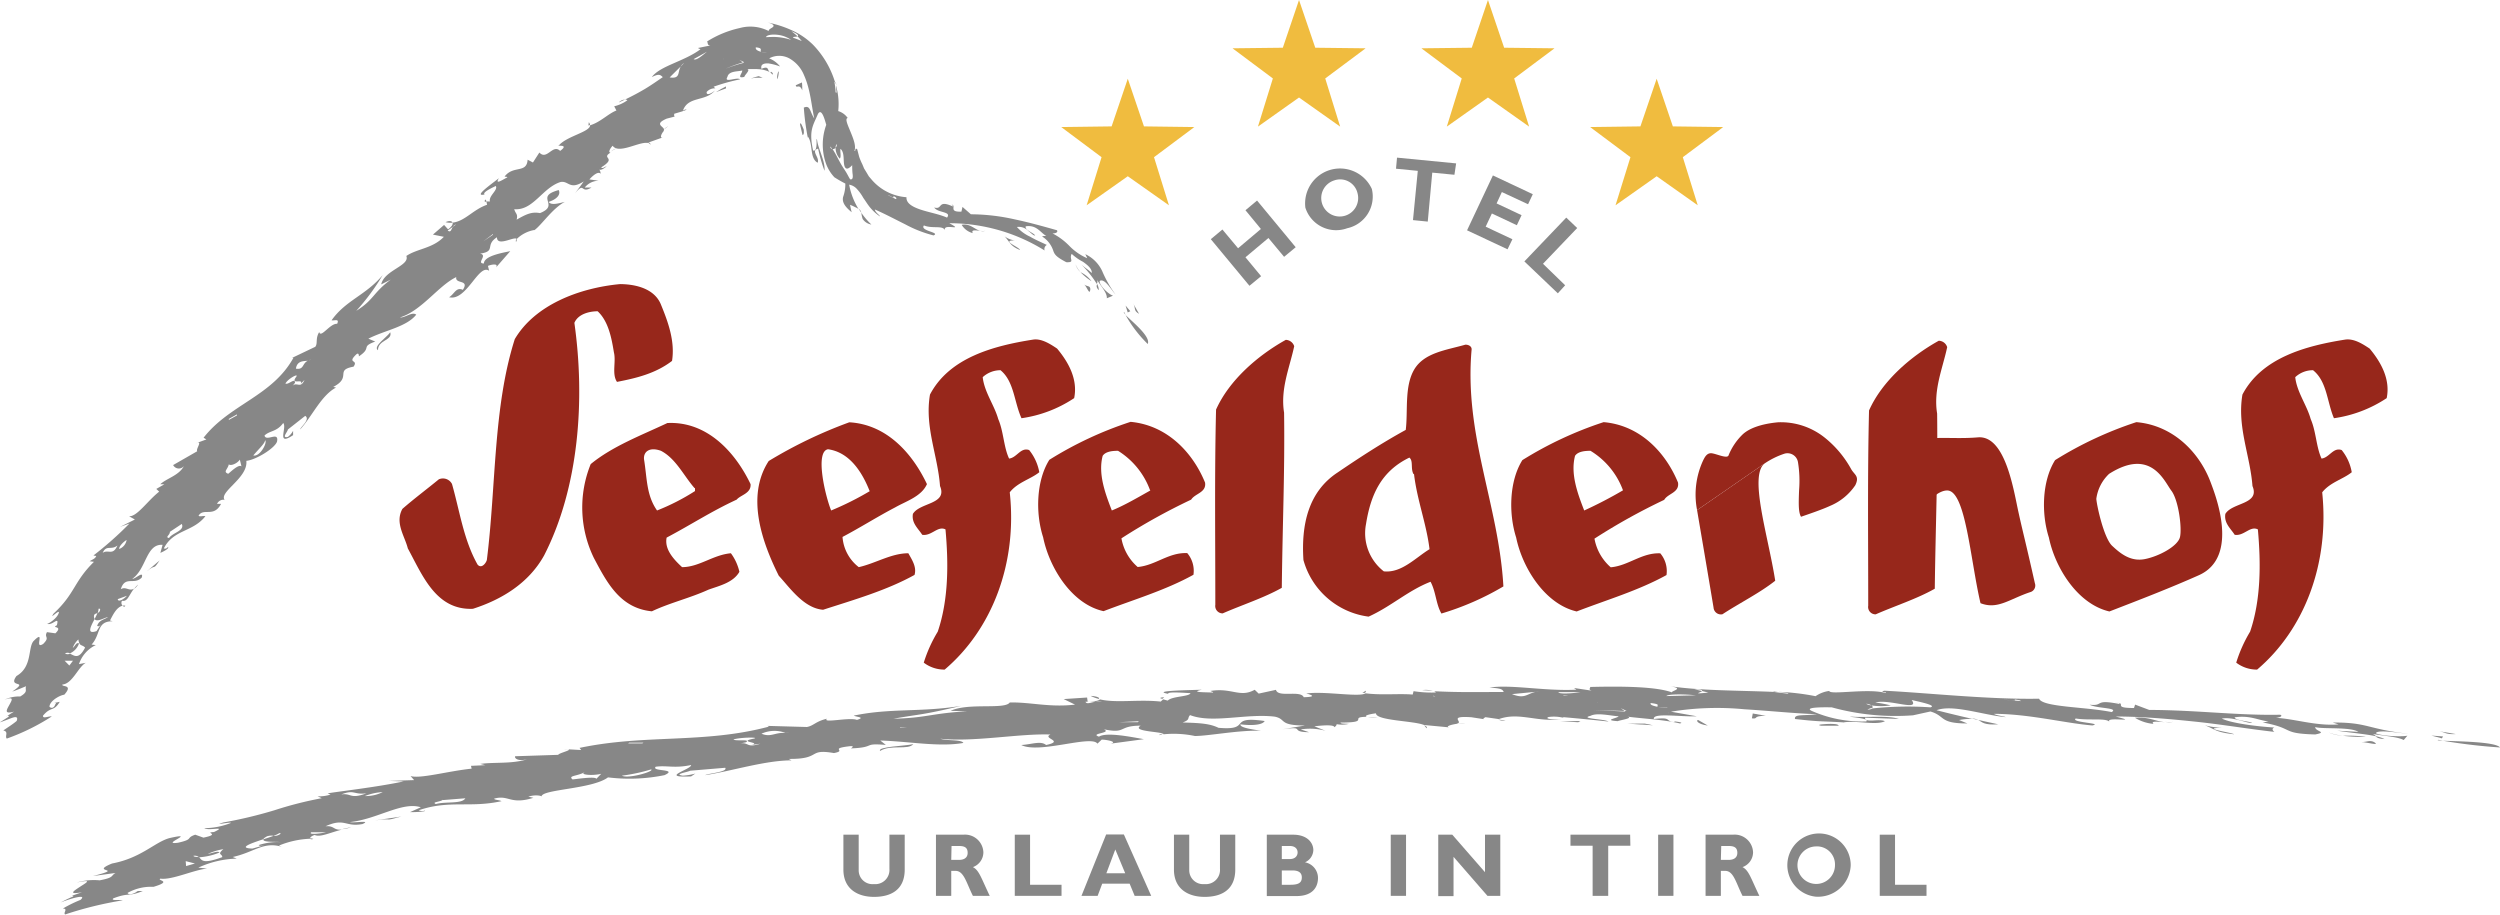 <svg xmlns="http://www.w3.org/2000/svg" viewBox="0 0 338.45 123.82"><title>seefelderhof-logo</title><g id="Ebene_2" data-name="Ebene 2"><g id="Ebene_1-2" data-name="Ebene 1"><polygon points="152.68 10.66 154.87 17.11 161.69 17.2 156.23 21.28 158.25 27.79 152.68 23.86 147.11 27.79 149.13 21.28 143.67 17.2 150.49 17.11 152.68 10.66" style="fill:#f0bc3f"/><polygon points="175.86 0 178.06 6.46 184.88 6.54 179.41 10.62 181.43 17.14 175.86 13.2 170.3 17.14 172.32 10.62 166.86 6.54 173.67 6.46 175.86 0" style="fill:#f0bc3f"/><polygon points="201.44 0 203.63 6.46 210.45 6.54 204.99 10.62 207.01 17.14 201.44 13.2 195.87 17.14 197.89 10.62 192.43 6.54 199.25 6.46 201.44 0" style="fill:#f0bc3f"/><polygon points="224.28 10.66 226.47 17.11 233.29 17.2 227.82 21.28 229.84 27.79 224.28 23.86 218.71 27.79 220.73 21.28 215.27 17.2 222.08 17.11 224.28 10.66" style="fill:#f0bc3f"/><path d="M153.62,42.29c0,.11.13.24.18.36C153.54,42.38,153.43,42.24,153.62,42.29Z" transform="translate(-1.39)" style="fill:#878787"/><path d="M156.77,46.57a17.24,17.24,0,0,1-3-3.92C154.65,43.54,157.22,45.57,156.77,46.57Z" transform="translate(-1.39)" style="fill:#878787"/><path d="M154.75,41l.85,1.49C154.75,42,155.24,41.77,154.75,41Z" transform="translate(-1.39)" style="fill:#878787"/><polygon points="153.02 42.13 152.67 42.3 152.38 41.37 153.02 42.13" style="fill:#878787"/><path d="M89,19.22a.53.53,0,0,1,.49.36Z" transform="translate(-1.39)" style="fill:#878787"/><path d="M84.85,20.09a5.78,5.78,0,0,0-.71.39A1.92,1.92,0,0,1,84.85,20.09Z" transform="translate(-1.39)" style="fill:#878787"/><path d="M91.84,17.09l-.57.45A2.06,2.06,0,0,1,91.84,17.09Z" transform="translate(-1.39)" style="fill:#878787"/><path d="M118,28.81a10,10,0,0,0,1.36,1.59,1.77,1.77,0,0,1-1.18-.75A3.84,3.84,0,0,1,118,28.81Z" transform="translate(-1.39)" style="fill:#878787"/><path d="M67.17,27l.07.34C67,27.3,66.85,27.26,67.17,27Z" transform="translate(-1.39)" style="fill:#878787"/><path d="M81.1,16.55a.55.55,0,0,1,.16.38,1.66,1.66,0,0,1-.21.06Z" transform="translate(-1.39)" style="fill:#878787"/><path d="M93.78,15s0,0,0-.05l.57-.17C94.15,15,94,15,93.78,15Z" transform="translate(-1.39)" style="fill:#878787"/><path d="M62.66,30.15a3.14,3.14,0,0,1-.95-.07C62.2,29.84,62.58,29.91,62.66,30.15Z" transform="translate(-1.39)" style="fill:#878787"/><path d="M84.06,20.54h0l.1-.05A.24.24,0,0,0,84.06,20.54Z" transform="translate(-1.39)" style="fill:#878787"/><path d="M86,13.48l-.83.39A1.18,1.18,0,0,1,86,13.48Z" transform="translate(-1.39)" style="fill:#878787"/><path d="M118,28.81l-.36-.54A.85.85,0,0,1,118,28.81Z" transform="translate(-1.39)" style="fill:#878787"/><path d="M150.15,39.29c-.38-.39-.31-.62-.23-.85A2,2,0,0,1,150.15,39.29Z" transform="translate(-1.39)" style="fill:#878787"/><path d="M2.43,96.9,2.21,97A.5.5,0,0,1,2.43,96.9Z" transform="translate(-1.39)" style="fill:#878787"/><path d="M18,82a.82.82,0,0,1,.35,0C18.29,82.19,18.12,82.16,18,82Z" transform="translate(-1.39)" style="fill:#878787"/><path d="M26.29,63.09c-.67,1.29-2.32,1.65-3.21,2.47l.56,0-1.09.63.39.37c-1.59,1.25-3,3.41-4.08,3.33l.79.44-2,1,1.27-.46a46.87,46.87,0,0,1-4.88,4.33l.38.07c-.16.4-.5.45-.89.71l.58.08c-2.78,2.74-2.52,4.26-5.46,7-.6.9.5-.36.72-.21-.08.71-1.24,1.52-1.6,1.61.78.25,1.67-1.17,1.32.19-.86.44.93,0-.2,1.09l-1.14-.16c-.44.76.46.63-.51,1.59-1.35.88.43-2.14-1.32-.37-.77.91-.13,3.48-2.3,4.72-1.26,1.73,1.86.44-.58,2.11.64-.21,1.25-.47,1.88-.73-.2.52.37.7-.79,1.39A4.54,4.54,0,0,0,2,94.73c1.37-.49,1,.06.66.69s-.81,1.32.63.92l-.9.56c.13,0,.2,0,.19.12l-1.23.78c.43-.13,1.15-.43,1.66-.61s.86-.17.64.41c-.55.47-1.2.86-1.81,1.29.78.17.16.78.47,1.1a29.13,29.13,0,0,0,6.09-3c-.4-.07-1.24.37-1.19-.1,1.1-1.32,1.43-.48,2.27-1.88l-.79.17c.2,0,.39-.08.18.19-.2.58-.6.51-.78.31,0-.77,1.38-1.56,2-1.63,1.3-1.45-.43-1-.25-1.38,1.35-.1,2.12-2.35,3.16-2.94l-.92.18a4.4,4.4,0,0,1,2.28-2.58l-.57-.07c1.29-1.41.63-3.17,2.86-3.15L16.28,84c.37-.68.85-1.79,1.71-2a.54.54,0,0,1-.08-.67c.76.16.91-.73,1.63-1.65-.65.43-1.1-.34-1.8.09.59-1.89,1.81-.51,2.84-1.58.3-1-.9.24-1.28.17,1.92-1.33,1.86-4.76,4.1-4.6l-.3,1.09c.9-.39,1.24-.75,1-.78a.42.42,0,0,1-.53.17c1.3-2.58,3.91-2.17,5.63-4.36-.37-.08-.73.12-.93-.06.67-1.14,2.05.31,3.05-1.61l-.55,0c.33-.65,1.07-.62,1.08-.47-1-1.08,3.16-3,2.89-5.35,1.28-.13,3.81-1.67,4.15-2.59.32-1.51-1.48.07-1.69-.84.72-.69,1.65-.47,2.53-1.69.57.58-1,3.21,1.34,1.64v-.59a2.47,2.47,0,0,1-.71.83c-.92.21,0-.72,0-1l2.35-1.85c.75.48-.69,1.55-.68,1.83,1.6-1.74,2.84-4.6,4.85-5.66l-.37-.09c2.57-1.34.15-2.27,2.74-2.74.72-1-.93-.4.35-1.64.37-.34.37.1.38.24,1.83-1.22.17-1.25,2.21-2l-.93-.39c2.22-1.14,5.17-1.59,6.48-3.25-.56-.45-1.49.44-2.22.38,2.95-.9,5.21-4.3,7.64-5.47-.2,1,1.84.27.89,1.73-.91-.42-1.12.54-1.86,1,2.37.58,4-4.62,5.42-3.58L67.45,36c.37-.17,1.49-.41,1.09.21L70.47,34c-1.12.24-3.55.65-3.57,1.67-1.1,0,.59-1.14-.52-1.33,2.23-.33.6-1.14,2.29-2.22,0,1.36,2.42-.2,2.67.24a4.56,4.56,0,0,1,2.43-1.23c.93-.66,2.44-2.95,4.09-3.8-.74.17-1.85.53-2.2,0,.94-.28,1.7-.9,1.37-1.6-3.37.92.27,2-2.54,3.12-1.09-.21-1.84.13-3.16.89.21-.81-.16-.78-.32-1.42,2.57.22,3.81-2.91,6.27-3.68,1.12-.2,1.22,1.15,3.14-.08l-1.2,1.64c1.38-1.71.72.11,2.24-.81l-.91,0a2.44,2.44,0,0,1,1.91-.92l-1.28-.18c.39-.44,1.19-1.18,1.52-.76a1,1,0,0,0-.17-.56c.19.05.46,0,1-.47-.39.15-.58.37-.75.16,2.22-1.38-.1-1.16,1.26-2-.33,0-.11-.5.29-.93.81,1.17,3.53-.55,4.69-.38h0l2.1-.75c-.42.15-.27-.43.18-.92l-.09.06c.47-.59-1.57-.81.44-1.68l1.16-.3c-.19.07-.16-.21-.14-.36l1.15-.34c.65-2.1,3.08-1.25,4.36-2.81-.42.38-1.2.77-1.12.2a1.44,1.44,0,0,1,1.17-.49L98,11.74a25.92,25.92,0,0,1,3.59-1c-.44-.36-2.26.57-1.72-.33.18-.84,1.45-.7,2-.87.06.36-.83,1.14.29.87,0-.22.92-1,.36-1.06l1,0a7.5,7.5,0,0,1,1,.06c.6.12,1.22.31,1.42.69.21-.15-.06-.32-.18-.39l-.05.11c-.52-.19-.09-1-1.23-.5-.16-.6.3-.76.92-.74A8.09,8.09,0,0,1,107,9a3.59,3.59,0,0,0-1.48-1.1,2.88,2.88,0,0,1,2.72,0,4.59,4.59,0,0,1,2,2.28c.87,1.94,1,4.11,1.39,5.86-.63-.94-.52-1.86-1.42-1.47a33.81,33.81,0,0,0,.55,4.12v-.2c.74,1,.2,2.93,1.32,3.54.33-.7-1-1.63.07-1.91a19.93,19.93,0,0,0,.86,3c.14-1.22-.87-3-1-4.15-.24-.78.23,1.61-.54,1.41-.61-2.72,0-3.39.64-4.92.53-1,1,1,1.14,1.44a7.78,7.78,0,0,0-.06,5.18A5.39,5.39,0,0,0,114.35,24a17,17,0,0,0,1.48.85,5,5,0,0,1-.3,1.81c-.13.58.06,1.18,1.16,2.07-.09-.33-.16-.68-.22-1a5.34,5.34,0,0,1,.7.32,1.85,1.85,0,0,1,.45.25A9.48,9.48,0,0,1,116.35,25a1.81,1.81,0,0,1,1.07.61,6.07,6.07,0,0,1,.85,1.19c.31.42.61.95,1,1.39a6.15,6.15,0,0,0,1.25,1.11c0-.16-.66-.56-.69-.94,1.37.6,2.72,1.32,4.09,2a16.65,16.65,0,0,0,3.85,1.51c1-.42-1.9-.59-1.3-1.35,1.17.49,2.62-.08,2.86.7-.42-1.12,2.78.2.58-1a24.38,24.38,0,0,1,12.9,3.69.63.63,0,0,1,.3-.75c-.67-.33-1.52-.68-2.27-1.12a5.37,5.37,0,0,1-1.78-1.31,1.79,1.79,0,0,1,1.54.53c.43.33.75.7.93.6-.39-.45-1.4-.68-1.28-1.22,1.49-.24,2,.88,2.79,1.3-.19,0-.39,0-.58.07A3.59,3.59,0,0,1,144,34c.19.52.48.83,1.75,1.5,1.25.05.31-.45.73-1.13A6.71,6.71,0,0,0,148,35.44c.63.44,1.23.94,1.2,1.52-.45-.42-1-.77-1.42-1.15a14.57,14.57,0,0,1,2.1,2.63.61.61,0,0,0,0-.6c.52.89,1.42,1.8,1.35,2.54l.84-.35c-.68-.22-1.92-1.47-1.8-2,.68-.41,1.59,1.26,2.14,1.84a15.51,15.51,0,0,1-1.8-3.16,4.74,4.74,0,0,0-2.29-2.3c.09.18.18.36.26.55a7.5,7.5,0,0,1-2.43-1.68,8.77,8.77,0,0,0-2.27-1.68c.52,0,.76-.2.6-.43-1.94-.55-3.81-1.07-5.71-1.47a27.44,27.44,0,0,0-5.94-.69l-1.14-1-.14.64c-2,.09-.35-1-1.61-1,.47,0,.38.14.46.31-2.17-1-1.32.48-2.54.13.5.77,2.4.51,1.74,1.37-1.1-.48-2.52-.72-3.63-1.1s-1.92-.87-1.86-1.66a6.85,6.85,0,0,1-4.69-2.35l-.41-.48-.32-.54-.32-.52-.25-.6a7.68,7.68,0,0,1-.42-1l-.26-1c-.38-.3-.13.3-.38.22.26-.67-.15-1.67-.54-2.62s-.76-1.74-.37-1.84a2.42,2.42,0,0,0-1.28-.93,9,9,0,0,0-.31-3.48c0,.32.07.65.09,1l-.14-.06c0-.46-.08-.92-.15-1.39l.07,0a12.42,12.42,0,0,0-3-5.08,9.91,9.91,0,0,0-3-2,14.58,14.58,0,0,0-3.21-1c.54.11.82.28.88.4s-.06.24-.21.33c-.32.19-.67.41-.22.56a5.42,5.42,0,0,0-4.15-.52,13.85,13.85,0,0,0-4.4,1.81c.13.23,0,.52.44.56-.58.09-1.12.22-1.69.33l.35.17C94,8.33,90.73,8.92,89.63,10.44c1-.51,1.15-.3,1.49,0-.8.55-1.57,1.09-2.37,1.57S87,13,86,13.48a.35.35,0,0,1,.32.1,5.09,5.09,0,0,1-1.78.81l.3.57c-1.12.43-2.14,1.57-3.56,2,0,.89-3.09,1.46-4.18,2.67-.59.25,1.51-.21.12.8-1-1-1.78,1.33-2.81.22L73.54,22l-.72-.38c-.12,1.9-1.93.72-3.12,2.28.18.06.37,0,.36.12-.57.27-1.74,1.1-1.13.1-.81.67-3.6,2.58-1.93,2.21-.36-.26.92-.87,1.51-1.15.34.56-1,1.33-.79,2.1a3,3,0,0,0-.48,0l.09.44c-1.9.65-3,2.24-4.67,2.42.07.2-.09.53-.61.91l-.54-.6L60,31.76l1.48.3c-1.53,1.59-3.57,1.58-5.08,2.59.52,1.33-3,1.92-3.4,3.85l1.3-.65c-2.44,1.79-2.26,2.73-4.68,4.23a29.74,29.74,0,0,0,3.58-4.84c-2.26,2.72-5,3.4-6.92,6.12.37.09,1.11-.28.75.48-.93-.1-2.22,2-2.42,1.11-.55.87-.17,1.55-.54,2l-3.14,1.5.18,0c-2.89,5.21-8.62,6.27-12.16,10.81l.38.23-1.47.54c1.1-.48,0,.73.23,1.06l-3.26,1.87A.87.87,0,0,0,26.29,63.09ZM62,31.21l.7-.5a.76.76,0,0,1,.44-.33l-.44.33C62.46,31.07,62.43,31.54,62,31.21Zm60.64-4.27-1.05-.52c.24,0,.93.59.75.11C122.51,26.64,122.9,26.8,122.68,26.94Zm-58,9,.74-.06,0-.72Zm-8.42,7.25,1.11-.54v-.15l-1.12.56Zm-13,5.58a1.47,1.47,0,0,1,.25-.08.67.67,0,0,1-.25.08c-1,.35-.58,1.32-1.77,1.14C41.63,48.72,42.64,48.93,43.26,48.81Zm18-15.49c-.37-.41-1.5.42-2.05.41-.39.47.54.31.91.42a2,2,0,0,1-.75.51C60.26,35.37,59.93,33.65,61.24,33.32ZM82,16.89l-.21.23L83,16.8Zm4.59-2.59c.91.21,2.19-.81,3.14-1.27-.06-.33-.41-.47-.87-.45a2.84,2.84,0,0,0-1.56.62C85.72,13.65,87.34,14.3,86.59,14.3ZM51.26,43.13c.75-.38,2.41-.19,3.16-1.73L53.31,42l.18-.23L53,41.56C54.05,42.31,51.83,42.7,51.26,43.13ZM96,8.28c1.19-.27,3.29-.77,3.34-.23-.35-.87-2-.44-2.49-.16A2.1,2.1,0,0,1,96,8.28Zm.82.7c-.46.42,0,.79-1.14,1-.09-.51-1.12-1.28-2.26,0,1.52,0,1.84.31,3.44-.2ZM94,8.53,93.55,9c-.46.76,0,1.71-1.5,1.48.49-.49,1-1,1.5-1.48A1.26,1.26,0,0,1,94,8.53Zm15.35-3.62a8,8,0,0,0-.83-.69c1,.41,1,.62.83.69.22.21.4.44.59.65-1-.42-1.25-.44-1.18-.52S109.22,5,109.39,4.91ZM95.3,8c.59-.32,1.18-.65,1.79-1C96.57,7.43,95.64,8.27,95.3,8ZM108.49,5.4A7.87,7.87,0,0,0,106.21,5c-.77,0-1.28.06-1.11,0,.1-.24.74-.38,1.53-.29A3.94,3.94,0,0,1,108.49,5.4Zm27.18,24.38-.68.57c.4.07.8.13,1.2.22ZM123.33,29l-.63-.23-.38.22Zm-9.25-8.81a.48.48,0,0,0,.43-.19.79.79,0,0,1,.16-.5.56.56,0,0,1-.16.5,2.21,2.21,0,0,0,.57,1.48c.24-.29,0-1,.1-1.33.51.44.39,1.39.47,2s.34,1.05,1.11.21c0,.25,0,.78.06,1.23s0,.77-.34.68c-.18-.27-.34-.63-.57-1s-.49-.73-.69-1.1c-.43-.76-.81-1.58-1.14-2-.13,0-.25-.11-.32-.33A1,1,0,0,1,114.08,20.23ZM105.25,7.15a2.26,2.26,0,0,1-.8-.12c-.44-.14-.81-.28-.74-.62,1.11.1.46.46.74.62A4.56,4.56,0,0,0,105.25,7.15Zm.13,1a9.44,9.44,0,0,0-1.1-.36c-.39-.08-.79-.14-1.21-.2.29.09.58.2.85.3a9.14,9.14,0,0,0-1.57,0,2,2,0,0,0,1.27.46A3.58,3.58,0,0,0,105.38,8.12Zm-3.4.32-.49-.37.65.32-.16,0,.11.09a19.46,19.46,0,0,0-2.49.8A19.58,19.58,0,0,1,102,8.44ZM78.7,22.72c.31,2.05,2.67-.42,3.62,0-.28-.55,0-1.93-2.11-.33,1.44-1.85,1.83.09,2-1.94a7.44,7.44,0,0,1-2.32,1.23l1-.83C79.62,20.37,79.64,22.47,78.7,22.72ZM68.13,31.78l-1.32.9,1.32-1ZM37.27,59.6c.38.23-.66,2.28-1.59,2.06C36.39,60.81,37.29,60,37.27,59.6ZM24.39,72,26,70.93c.43.94-1.22,1.16-1.73,1.91C23.69,72.72,24.41,72.45,24.39,72Zm-8.56,8.86-.52.34,1.14.17Zm2.73-.2c-.16.25-1.16,1-1.23.45Zm-8.42,8.79,1.13,0-.49.65Zm.07-1a.73.73,0,0,1,.66,0,2.3,2.3,0,0,0,1.22-1.34c-.4-.19-.5.36-.85.6A2.76,2.76,0,0,1,12,86.57c.14,1,.46.63.91,1.1-.87,1.69-1.47,1.08-2.05.82A.64.64,0,0,1,10.21,88.47ZM14.59,83a1.3,1.3,0,0,0,.14-.59l.2,0a.47.47,0,0,1-.34.57c-.1.25-.24.53-.39.82.29.5,1.37-.21,1.81-.26-.49.35-1.23.39-1.47,1.21.18,0,.21.17.51-.22l-.59.91c-1.38.47-.81-.59-.26-1.64a.69.69,0,0,1-.07-.51C14.18,83.11,14.4,83.06,14.59,83ZM9.12,88.74c-.19,0-.23-.32-.59-.23l-.5.34C7.73,89.65,8.62,89.24,9.12,88.74Zm23.28-26c-.17.4.93.22,1.46-.51l.22.91c-.39-.37-1.63.91-1.8,1C31.53,63.84,32.25,63.58,32.4,62.74ZM66,33.48c-.56.11-1.9,2-2.81,1.47C63.38,36.32,65.28,34.41,66,33.48Zm-.52-1c.19-.12.34-.23.47-.33.67-.28,1.14.4,1.78-.72-.37,0-.57.55-.94.58-.28-.43-.35-.25-.84.14A1.27,1.27,0,0,0,65.52,32.43ZM47.58,47.93H46.46l-.92.91ZM36.43,56.36c.37.24-.7,1.27-1.07,1.33.46.34,1.13-.4,1.75-.89a1.25,1.25,0,0,0,.43-.31,2.7,2.7,0,0,0-.43.31c-.31.1-.36-.25-.49-.4l.17-.39-.9.65ZM18.53,73.1a1.56,1.56,0,0,1-1,1.22C17.49,74,18,73.42,18.53,73.1ZM41.5,51c-.91,1.22,1.11.14.58,1l.53-.57c-.53,1.3-1.1.14-1.65.87l.37-.49c0-.72-.93.35-1.3.11C40.39,51.26,41.86,50.48,41.5,51ZM17.29,73.85c-.63,1.45-1.26.47-2,1C15.8,73.7,16.41,74.54,17.29,73.85Zm15.08-17v-.14l1.1-.61v.14Z" transform="translate(-1.39)" style="fill:#878787"/><path d="M20.09,79.13a1.87,1.87,0,0,1-.55.59A4.33,4.33,0,0,1,20.09,79.13Z" transform="translate(-1.39)" style="fill:#878787"/><path d="M71.25,32.76a.4.4,0,0,1,.09-.42C71.37,32.42,71.37,32.54,71.25,32.76Z" transform="translate(-1.39)" style="fill:#878787"/><path d="M73.69,31.17l.08-.06.1,0Z" transform="translate(-1.39)" style="fill:#878787"/><path d="M149,39.17c-.09.91-.46-.34-.82-.65C148.56,38.83,149,38.63,149,39.17Z" transform="translate(-1.39)" style="fill:#878787"/><path d="M147,35.78a3.15,3.15,0,0,0,.69,1.07A2.15,2.15,0,0,1,147,35.78Z" transform="translate(-1.39)" style="fill:#878787"/><path d="M149.16,38.07a8.39,8.39,0,0,1-1.49-1.22A3.91,3.91,0,0,1,149.16,38.07Z" transform="translate(-1.39)" style="fill:#878787"/><path d="M137.4,32a2.79,2.79,0,0,0,1.69.56c-2.55-.13.33.88.39,1.29C138.08,33.26,138.15,32.8,137.4,32Z" transform="translate(-1.39)" style="fill:#878787"/><path d="M134.08,31.25a2.5,2.5,0,0,0,.72,0A1.34,1.34,0,0,1,134.08,31.25Z" transform="translate(-1.39)" style="fill:#878787"/><path d="M133.08,31.56a2.49,2.49,0,0,1-1.5-1.12c1.1-.24,1.72.6,2.5.81C133.45,31.18,132.84,31.07,133.08,31.56Z" transform="translate(-1.39)" style="fill:#878787"/><path d="M110.2,17.54c0,.2.1.67-.16.75l-.34-1.41C109.72,16.28,110.08,17.26,110.2,17.54Z" transform="translate(-1.39)" style="fill:#878787"/><path d="M110,12.24c-.39-1-.79-.18-.88-.7l.84-.38A9.75,9.75,0,0,1,110,12.24Z" transform="translate(-1.39)" style="fill:#878787"/><path d="M114.55,11.15l.06.41-.13-.44Z" transform="translate(-1.39)" style="fill:#878787"/><path d="M106.82,9.68a3.67,3.67,0,0,1-.18,1.05C106.51,10.35,106.74,9.59,106.82,9.68Z" transform="translate(-1.39)" style="fill:#878787"/><path d="M104.1,10.31l.53.21h-.75c-.28,0-.56.06-.85.12A10.89,10.89,0,0,1,104.1,10.31Z" transform="translate(-1.39)" style="fill:#878787"/><path d="M99.67,11.7l0,.27c-.45.15-.89.33-1.34.5C98.74,12.2,99.2,11.93,99.67,11.7Z" transform="translate(-1.39)" style="fill:#878787"/><path d="M52.56,47.41c-.74-.49,1.28-1.81,1.66-2.43C54.58,46.1,52.55,46,52.56,47.41Z" transform="translate(-1.39)" style="fill:#878787"/><path d="M21.25,77.36,23,75.87C22,77.36,22.64,76.21,21.25,77.36Z" transform="translate(-1.39)" style="fill:#878787"/><path d="M331.49,100.16c.16,0,.42.08.62.12C331.51,100.25,331.23,100.22,331.49,100.16Z" transform="translate(-1.39)" style="fill:#878787"/><path d="M339.84,101.19a74.71,74.71,0,0,1-7.73-.91C334,100.37,339.25,100.4,339.84,101.19Z" transform="translate(-1.39)" style="fill:#878787"/><path d="M331.21,98.93l2.67.45C332.3,99.45,332.61,99.12,331.21,98.93Z" transform="translate(-1.39)" style="fill:#878787"/><polygon points="330.74 99.7 330.58 99.96 329.16 99.58 330.74 99.7" style="fill:#878787"/><path d="M194.19,98.19c.28.11.45.24.33.41Z" transform="translate(-1.39)" style="fill:#878787"/><path d="M187.9,97.11c-.56,0-1,0-1.29,0A6.42,6.42,0,0,1,187.9,97.11Z" transform="translate(-1.39)" style="fill:#878787"/><path d="M199.85,97.94l-1.1.06A8,8,0,0,1,199.85,97.94Z" transform="translate(-1.39)" style="fill:#878787"/><path d="M269.2,97.47l2.73.59C269.91,98.19,269.76,97.75,269.2,97.47Z" transform="translate(-1.39)" style="fill:#878787"/><path d="M159,94.38l-.25.23C158.42,94.53,158.27,94.45,159,94.38Z" transform="translate(-1.39)" style="fill:#878787"/><path d="M186.29,93.51a.26.26,0,0,1-.14.29l-.32,0Z" transform="translate(-1.39)" style="fill:#878787"/><path d="M204.25,97.42l.05,0,.91.13A1.66,1.66,0,0,1,204.25,97.42Z" transform="translate(-1.39)" style="fill:#878787"/><path d="M150.16,94.62a5.15,5.15,0,0,1-1.12-.41C149.89,94.26,150.3,94.45,150.16,94.62Z" transform="translate(-1.39)" style="fill:#878787"/><path d="M186.46,97.09s0,0,0,0h0Z" transform="translate(-1.39)" style="fill:#878787"/><path d="M195.35,93.51l-1.43-.08A3.85,3.85,0,0,1,195.35,93.51Z" transform="translate(-1.39)" style="fill:#878787"/><path d="M269.2,97.47l-.87-.2A2,2,0,0,1,269.2,97.47Z" transform="translate(-1.39)" style="fill:#878787"/><path d="M324.21,100.06c-.87-.06-1.06-.23-1.21-.4A4.77,4.77,0,0,1,324.21,100.06Z" transform="translate(-1.39)" style="fill:#878787"/><path d="M11.11,121.31l-.31.12A1.59,1.59,0,0,1,11.11,121.31Z" transform="translate(-1.39)" style="fill:#878787"/><path d="M43.35,113.48a2.08,2.08,0,0,1,.46.09C43.54,113.68,43.37,113.61,43.35,113.48Z" transform="translate(-1.39)" style="fill:#878787"/><path d="M72.77,102.79c-2.13.66-4.47.36-6.37.63l.69.17-1.94.09.09.38c-3.18.33-7,1.41-8.27,1l.48.55-3.42.11,2,.07c-3.72.8-9.48,1.44-10.28,1.62l.39.16a5.33,5.33,0,0,1-1.75.24l.56.25a50.81,50.81,0,0,0-6.4,1.63,59.32,59.32,0,0,1-6.9,1.65c-1.68.49,1-.11,1,.07a10,10,0,0,1-3.61.71c.62.41,3.2-.37,1.32.52-1.48.09,1.07.25-1.43.76L27.82,113c-1.35.47-.14.6-2.33,1.09-2.57.34,2.84-1.54-1.19-.62-2,.57-3.81,2.69-7.74,3.43-3.21,1.31,2,.53-2.59,1.7l3.06-.42c-.7.41-.13.61-2.15,1a8.36,8.36,0,0,0-3.09.29c2.21-.45,1.32,0,.45.57s-1.72,1.11.26.75c-.47.16-.94.32-1.39.49.18,0,.24,0,.17.09a17.8,17.8,0,0,0-1.7.82c1-.43,3.77-1.29,2.7-.36A17.55,17.55,0,0,0,9.9,123c.76,0,0,.59.31.8A49.52,49.52,0,0,1,18,121.89c-.41-.12-1.66.09-1.27-.27,2.21-.85,2-.16,4-1l-1,0c.2.06.5,0,.06.18-.68.39-1.07.27-1.13.08a6.49,6.49,0,0,1,3.51-.82c2.69-.8.37-.84.94-1.11,1.56.22,4.56-1.21,6.33-1.36l-1.2-.13a13.21,13.21,0,0,1,5.2-1.22l-.55-.22c2.93-.64,4.12-2.12,6.63-1.39l-.36-.16a12.33,12.33,0,0,1,4.19-.92c0-.15.16-.36.64-.51.75.34,1.93-.28,3.7-.73-1.21.12-1-.56-2.23-.45,2.62-1.19,2.66.14,5-.3,1.33-.58-1.31-.1-1.69-.27,3.63-.36,7.09-2.82,9.59-2l-1.47.66c1.47,0,2.24-.13,2-.21a1,1,0,0,1-.81-.05c4.2-1.42,6.9-.28,11.21-1.23-.36-.18-1-.16-1-.34,2-.56,2.14.87,5.31-.11l-.68-.16c1.06-.34,1.92-.07,1.78,0-.07-1,6.88-1,9-2.61a23.62,23.62,0,0,0,7.65-.3c1.93-.89-1.86-.46-1.19-1.14,1.57-.21,2.47.25,4.79-.23.11.57-4.48,1.74,0,1.54l.58-.39a7.57,7.57,0,0,1-1.71.29c-1.32-.19.71-.48,1-.67l4.75-.4c.42.58-2.43.78-2.7,1,3.72-.59,8.13-2,11.66-2l-.36-.2c4.51.05,2.48-1.42,6.12-.79,1.85-.35-.74-.59,2.08-.92.8-.09.35.19.22.29,3.49-.14,1.47-.75,4.73-.47l-.76-.6c3.87.12,8,.91,11.25.33-.24-.49-2.28-.26-3.12-.57,4.54.48,10.74-.73,14.92-.57-1.21.53,2,.86-.6,1.42-.73-.61-1.94-.08-3.36,0,2.39,1.24,9.53-1.41,10.31-.18l.58-.55c.64,0,2.27.32,1.17.55l4.54-.61c-1.62-.28-5.06-1-6.08-.34-1.34-.46,1.84-.47.65-1,3.12.65,1.86-.48,5-.49-1.39.83,3.21.8,3.08,1.17a14,14,0,0,1,4.26.23c1.83,0,6-.82,8.95-.71-1.12-.18-2.9-.4-2.79-.87,1.46.19,3,.11,3.28-.45-5.16-.74-1.59,1.33-6.25.92-1.18-.57-2.45-.65-4.85-.72,1.07-.41.58-.54,1-1,3,1.17,7.61-.25,11.46.21,1.63.33.45,1.19,4.11,1.2l-3.12.52c3.43-.49.83.35,3.67.39l-1.14-.38a8,8,0,0,1,3.35.18l-1.5-.6c.94-.12,2.67-.27,2.71.12.24-.17.31-.3.3-.41A4.24,4.24,0,0,0,184,98c-.65-.05-1.1,0-1.13-.18,4.19,0,1-.75,3.56-.78-.42-.14.31-.36,1.24-.47,0,1,5.12,1,6.5,1.58h0l3.51.33c-.71-.07,0-.37,1.07-.51h-.17c1.11-.18-1.35-1.09,2-.87l1.76.27c-.31,0,0-.2.15-.28l1.81.26c2.75-1,5.23.48,8.48,0-.94.1-2.37,0-1.76-.28a5.27,5.27,0,0,1,2.08.12l-.17-.11q3.1.27,6.21.6c-.51-.35-4-.38-2.43-.77.91-.47,2.7,0,3.81.06-.14.27-2.19.52-.12.66.26-.13,2.23-.42,1.3-.61,2.13.27,5.21.44,7.11.92.6-.12-.34-.23-.66-.27l-.15.08c-1.28-.15-.19-.7-2.71-.41-.21-.89,3.62-.27,5.82-.37l-3.51-.62a38.53,38.53,0,0,1,9.93-.33c3.47.21,6.93.58,9.87.67-1.74.24-3.16-.06-3,.65,3.64.41,3.16.25,6.79.47l-.31,0c1.89-.32,4.44.43,5.69-.17-.81-.4-2.68.3-2.7-.48l4.58.17c-1.43-.51-4.58-.16-6.33-.31-1.26,0,2.53.16,1.92.65a16.92,16.92,0,0,1-7.34-1.41c-1.27-.57,1.88-.51,2.67-.5a32.35,32.35,0,0,0,11,1.08l2.36-.52c2.07.61,1.15,1.63,5,1.62l-1.12-.46a8.56,8.56,0,0,1,1.79-.16c-1.62-.37-3.37-.79-4.84-1.17,2.19-.83,6.21.63,9.36.94-.15-.12-1.26-.21-1.59-.45,4.75,0,9.67,1.28,13.32,1.57,1.56-.32-3-.39-2.25-.94,1.91.3,4.11-.11,4.6.47-.8-.82,4.42.18.79-.74,3.47,0,7.1.31,10.74.69s7.28,1,10.76,1.39c-.32-.26-.31-.45,0-.59-2.37-.14-5.83-.58-7.11-1.21,1.57-.29,3.65.77,4.11.56-.78-.24-2.35-.33-2.37-.73,2.06-.3,3.16.39,4.59.56l-.79.14c4.42.82,2.37,1.49,7.1,1.62,1.75-.34,0-.38,0-1,1.1.31,4.74-.06,5.85.65l-2.87-.16c2,.31,3.88.45,5.26.76a1,1,0,0,0-.66-.36c1.57.31,3.62.41,4.4.87l.5-.59c-1,.19-3.81,0-4.27-.35.32-.52,3.16,0,4.42.09-5.52-.61-5.52-1.57-10.25-1.52l.79.25c-3,.25-5.91-.75-8.48-.89.73-.08.9-.3.57-.42-5.7.12-11.25-.63-17.73-.65l-1.91-.72-.15.46c-3.17,0-.65-.7-2.69-.76.78,0,.63.11.79.23-3.65-.73-2.07.32-4.12.08,1,.54,4,.39,3,1-3.63-.73-9.34-.65-9.83-1.81-6.82.13-15.23-.8-20.95-1.08-.79.19.48.17.19.32-2.26-.7-7.62.3-7.64-.29a4.2,4.2,0,0,0-1.86.71,32.2,32.2,0,0,0-5-.59l1.35.18-.15.07-1.91-.24.08,0c-4.6-.2-9.9-.15-14.08-.77,2.41.38-.6.71.53.94-2.12-.93-7.2-.94-11.32-.84,0,.19-.29.35.19.5l-2.39-.36.32.23c-4.28.22-8.95-.75-11.77-.28,1.74.09,1.76.28,1.94.59-3.07,0-5.95.08-9.54-.11.19,0,.33.11.33.18a15.51,15.51,0,0,1-3-.18l-.12.46c-1.83-.16-4.2.11-6.38-.17-.83.55-5.29-.28-7.79,0-1-.08,2.11.46-.58.53-.43-1-3.5.1-3.76-1l-2.34.51-.54-.52c-2,1.12-3.07-.31-6,.16.16.11.48.14.34.22-1-.06-3.2,0-1.49-.39-1.59.07-7,.12-4.55.56-.2-.31,2-.15,3-.09-.1.48-2.5.4-3.06,1-.08,0-.4-.1-.63-.17l-.33.31c-3-.33-6,.23-8.23-.3-.11.15-.63.3-1.66.33l-.08-.58-3.17.21,1.54.75c-3.46.41-6-.35-8.84-.29-.66,1-5.61,0-8,1.13l2.25.07c-4.78.24-5.49.9-10,1,3.74-.66,3.78-.46,9.21-1.75-5.48.91-9.59.28-14.58,1.33.36.2,1.64.22.43.58-1-.4-4.75.5-4.06-.16-1.55.36-1.76.94-2.71,1.12l-5.33-.15.18.1c-8.76,2.34-16.76,1-25.63,2.88l.22.29-2.31-.13c1.8,0-.7.49-.8.78l-5.82.19C71,102.57,71.38,103.13,72.77,102.79ZM148.34,95l1.37,0a2.45,2.45,0,0,1,.86,0l-.86,0C149,95.11,148.51,95.39,148.34,95Zm126.52-.1-2.21-.17c.46,0,2.05.24,1.41-.06C274.38,94.76,275.18,94.79,274.86,94.94ZM147,99l1,.25.73-.44Zm-17.66,1.39,1.91.06.16-.09-1.94-.06Zm-21.56-1.16a2.58,2.58,0,0,1,.38,0,2.58,2.58,0,0,1-.38,0c-1.51-.12-2,.64-3.3.1A4.22,4.22,0,0,1,107.73,99.22ZM145.28,96c-.06-.39-2.27-.29-2.95-.51-.94.15.38.4.73.61a6.63,6.63,0,0,1-1.44,0C142.05,97,143.33,95.75,145.28,96Zm41.86-2-.48.06,1.78.25Zm8.28.18c1,.48,3.52.33,5.27.4.45-.44-1.34-.9-3.4-.8C194.87,93.52,196.4,94.53,195.42,94.24Zm-72.19,4.24c1.29,0,3.16.76,5.62.06l-1.93-.05.46-.08-.51-.31C127.48,99,124.35,98.42,123.23,98.48Zm89.82-4.29c1.76.27,4.95.64,4.65,1,.11-.66-2.44-1-3.23-.94A6.5,6.5,0,0,1,213.05,94.19Zm.52.73c-.95.1-.6.52-2.37.24.3-.36-.4-1.2-2.93-.89a17.15,17.15,0,0,0,4.7,1.17Zm-3.28-1.31-1,.11c-1.23.29-1.48,1-3.21.31l3.21-.31A4.24,4.24,0,0,1,210.29,93.61Zm21.51,0-1.05-.24c1,0,1.15.14,1.05.24l.87.21C230.39,94,231.56,93.78,231.8,93.58Zm-19.43.15,3,0C214.43,93.86,212.55,94,212.37,93.73Zm18.75.44c-1.27,0-4.59.13-4.12.08C227.29,93.9,230.31,94,231.12,94.17Zm65.6,2.49-1,.42,1.91.13ZM277,96.34l-1.1-.08-.48.22Zm-22.14-.5c.1-.1.05-.23-.11-.34a1.8,1.8,0,0,1-.72-.22,1.36,1.36,0,0,1,.72.22,9,9,0,0,0,2.61,0,15.33,15.33,0,0,0-2.09-.39c1.9-.53,6.09,1.28,4.92-.35.79.21,3.5.72,2.55,1a45.06,45.06,0,0,0-7.88.15,1.07,1.07,0,0,1-.65.15A2.39,2.39,0,0,1,254.81,95.84Zm-27.72,0a6,6,0,0,1-1.27-.14c-.67-.12-1.17-.3-1-.52,1.62.19.58.38,1,.52A10.72,10.72,0,0,0,227.09,95.81Zm.19.7-3.83-.65,1.29.35-2.55-.3C222.53,96.33,225.09,96.83,227.28,96.51Zm-6-.29-.52-.38.8.38h-.28l.12.08-4.28-.21Zm-43.78.14c-1.56,1.37,3.82.79,4.67,1.39.17-.44,1.77-1.19-2.42-1,3.6-.57,2.3.77,4.41-.41a24.38,24.38,0,0,1-4.13-.14l2-.12C180.89,95.29,179,96.57,177.51,96.36Zm-22.12,1.38-2.54,0,2.68-.13Zm-65.85,6.42c.22.29-3.13,1.27-4,.82A24.08,24.08,0,0,0,89.54,104.16Zm-28.19,4.12,3-.24c-.46.8-2.67.41-4,.78C59.79,108.57,60.92,108.59,61.35,108.28ZM42.07,112l-1,.1,1.14.47Zm3.46.67c-.46.13-2.5.41-2,0Zm-19,3.91,1.25.32-1.2.35Zm1.09-.72a.82.82,0,0,1,.71.2,8.55,8.55,0,0,0,2.78-.65c-.25-.26-.94.1-1.59.19a8.23,8.23,0,0,1,2.11-.64c-.91.78-.14.6-.15,1.08-2.73,1-2.75.38-3.15,0C27.88,116,27.61,116,27.57,115.84Zm10.79-2.7a3.67,3.67,0,0,0,.81-.38l.19.07a1.35,1.35,0,0,1-1,.31c-.39.15-.86.3-1.34.46-.22.46,1.77.29,2.33.39a8.32,8.32,0,0,0-3,.4c.19.08,0,.19.82,0l-1.66.47c-2-.07-.26-.69,1.5-1.27,0-.1.16-.21.48-.39A1.9,1.9,0,0,1,38.36,113.14Zm-12.31,2.61c-.2-.07.06-.3-.45-.33l-.94.13C23.49,116.09,25,116,26.05,115.75Zm54.4-11.16c-.61.21.9.47,2.28.15l-.66.68c-.09-.38-2.9.06-3.22.08C78.28,105,79.41,105.1,80.45,104.59ZM151.12,98c-.82-.15-4.4.52-5-.18C145,98.69,149.25,98.26,151.12,98Zm.36-.84.92,0c1.12.08,1,.68,2.94.24-.49-.12-1.26.12-1.75,0,.08-.38-.2-.29-1.19-.24A4.3,4.3,0,0,0,151.48,97.14Zm-37.58,3-1.37-.41-2,.27Zm-22.08,1.54c.21.29-2.14.6-2.65.51.21.39,1.77.13,3,0a5,5,0,0,0,.82-.06c-.24,0-.52,0-.82.06-.48,0-.18-.29-.2-.43l.61-.2-1.75.11Zm-38.55,5.5a5.1,5.1,0,0,1-2.48.57A7.39,7.39,0,0,1,53.27,107.23ZM103.42,100c-2.34.47,1.21.48-.32.86l1.23-.18c-2,.66-1.48-.3-2.89,0l.94-.19c.71-.48-1.48-.1-1.69-.39C101.78,99.79,104.35,99.8,103.42,100ZM51,107.4c-2.25.84-2-.05-3.41.15C49.39,106.84,49.26,107.63,51,107.4Zm35.43-6.76.14-.1,1.93,0-.14.1Z" transform="translate(-1.39)" style="fill:#878787"/><path d="M48.93,112a6.88,6.88,0,0,1-1.24.26A10.83,10.83,0,0,1,48.93,112Z" transform="translate(-1.39)" style="fill:#878787"/><path d="M158.32,99.53c0-.1.24-.17.51-.22C158.8,99.37,158.68,99.44,158.32,99.53Z" transform="translate(-1.39)" style="fill:#878787"/><path d="M162.91,99.54h.18l.14,0Z" transform="translate(-1.39)" style="fill:#878787"/><path d="M322.79,100.46c.94.58-1,0-1.74,0C321.83,100.48,322.17,100.15,322.79,100.46Z" transform="translate(-1.39)" style="fill:#878787"/><path d="M316.64,99.17a8.84,8.84,0,0,0,1.93.44A6.2,6.2,0,0,1,316.64,99.17Z" transform="translate(-1.39)" style="fill:#878787"/><path d="M321.69,99.76a21.89,21.89,0,0,1-3.12-.15A16.5,16.5,0,0,1,321.69,99.76Z" transform="translate(-1.39)" style="fill:#878787"/><path d="M299.89,98.19a9.94,9.94,0,0,0,2.84.33c-4.1,0,.8.63,1.12.89C301.32,99.13,301.32,98.75,299.89,98.19Z" transform="translate(-1.39)" style="fill:#878787"/><path d="M294.48,97.73a8.64,8.64,0,0,0,1.14,0A4,4,0,0,1,294.48,97.73Z" transform="translate(-1.39)" style="fill:#878787"/><path d="M292.94,98a5.78,5.78,0,0,1-2.53-.83c1.72-.16,2.79.46,4.07.61C293.47,97.69,292.49,97.6,292.94,98Z" transform="translate(-1.39)" style="fill:#878787"/><path d="M249.18,98c.32,0,1.11,0,1.13.25l-2.38,0C247,98.08,248.71,98,249.18,98Z" transform="translate(-1.39)" style="fill:#878787"/><path d="M240.44,96.91c-1.9,0-.92.46-1.88.34l.12-.66Z" transform="translate(-1.39)" style="fill:#878787"/><path d="M241.54,93.57l.56.07-.63,0Z" transform="translate(-1.39)" style="fill:#878787"/><path d="M231.3,97.48l1.3.75C231,98,231,97.44,231.3,97.48Z" transform="translate(-1.39)" style="fill:#878787"/><polygon points="222.67 97.96 223.79 98.19 220.3 97.97 222.67 97.96" style="fill:#878787"/><polygon points="213.96 97.62 213.65 97.78 211.26 97.63 213.96 97.62" style="fill:#878787"/><path d="M120.54,101.66c-.42-.58,3.4-.66,4.49-.92C124.34,101.59,122,100.75,120.54,101.66Z" transform="translate(-1.39)" style="fill:#878787"/><path d="M52.12,111.07l3.6-.53C53,111.29,55,110.68,52.12,111.07Z" transform="translate(-1.39)" style="fill:#878787"/><path d="M200.62,47.29c-1.05,11.64,3.67,21,4.3,32.1a37.46,37.46,0,0,1-8.39,3.67c-.74-1.26-.74-2.94-1.47-4.3-3,1.15-5.35,3.35-8.39,4.72a10.57,10.57,0,0,1-8.82-7.66c-.31-4.72.63-9.23,4.62-11.85,2.94-2,6-4,9.23-5.77.32-2.52-.21-5.88,1.15-8.18s4.41-2.63,6.93-3.36C200.2,46.66,200.62,46.87,200.62,47.29ZM126.88,65.54c-.74,1.68-2.83,2.31-4.3,3.15-2.41,1.26-4.72,2.73-7.13,4a5.68,5.68,0,0,0,2.2,4.09c2.3-.52,4.4-1.88,6.71-1.88.53.94,1.15,1.88.84,2.93-3.78,2.1-8.18,3.36-12.38,4.72-2.62-.21-4.51-3-6-4.61-2.2-4.41-4.51-10.7-1.36-15.53a61.78,61.78,0,0,1,10.91-5.24C121.42,57.46,124.89,61.34,126.88,65.54Zm37.65-.21c.21,1.36-1.36,1.47-1.88,2.31a82.07,82.07,0,0,0-9.44,5.24,6.66,6.66,0,0,0,2.2,3.88c2.41-.21,4.19-2,6.71-1.88a3.7,3.7,0,0,1,.84,2.93c-3.78,2.1-8.08,3.36-12.17,4.93-4.3-.94-7.34-5.87-8.18-10-1.05-3.25-.94-7.66.84-10.49a49.8,49.8,0,0,1,11-5.14C159.39,57.57,162.86,61.24,164.53,65.33ZM103,65.54c.11,1.26-1.36,1.47-1.88,2.1C97.72,69.21,95,71,91.64,72.78c-.32,1.57.94,2.94,2.09,4,2.31,0,4.2-1.67,6.61-1.88a6.78,6.78,0,0,1,1.15,2.51c-.83,1.47-2.72,1.89-4.19,2.42-2.52,1.15-5.24,1.78-7.66,2.93-4.3-.42-6.08-3.88-7.86-7.24a15.63,15.63,0,0,1-.42-12.69c2.93-2.41,6.81-3.88,10.38-5.56C97.19,57,101,61.34,103,65.54Zm16.16.94a40.85,40.85,0,0,1-5.25,2.63c-.84-2.1-2.2-8-.42-8.29C116.49,61.24,118.17,64.07,119.12,66.48Zm38-.1c-1.79,1-3.47,2-5.25,2.73-.94-2.42-1.87-5-1.24-7.4.42-.63,1.45-.68,2.08-.68A10.55,10.55,0,0,1,157.09,66.38Zm-61.68-.31v.41a29.61,29.61,0,0,1-5.14,2.63c-1.47-2.1-1.34-4.39-1.76-6.91-.11-1.05.74-1.73,2.29-1.17C92.89,62.08,93.94,64.39,95.41,66.07Zm97.34-1.89c.42,3.56,1.68,6.71,2.1,10.17-1.89,1.15-3.78,3.25-6.19,3a6.54,6.54,0,0,1-2.41-6.4c.62-3.88,2-7.13,5.87-9C192.75,62.39,192.33,63.44,192.75,64.18ZM176.6,46.87c-.63,2.94-1.89,5.77-1.37,9,.11,8-.21,15-.31,23.71-2.41,1.36-5.35,2.3-8,3.46a1,1,0,0,1-1-1.16c0-9.44-.11-17.83.1-26.43,1.79-4,5.67-7.34,9.44-9.44A1.24,1.24,0,0,1,176.6,46.87Zm-32.1.32c1.57,1.88,2.83,4.19,2.31,6.71a17.24,17.24,0,0,1-7.13,2.72c-1-2.2-1-5-2.84-6.5a3.55,3.55,0,0,0-2.41.94c.21,2,1.57,3.78,2.1,5.67.73,1.68.73,3.78,1.47,5.35,1.05-.11,1.57-1.57,2.72-1.15a6.67,6.67,0,0,1,1.37,3c-1.16.94-2.94,1.36-4,2.72,1.05,9.65-2.41,18.57-8.81,24a4.59,4.59,0,0,1-2.83-.94,18.7,18.7,0,0,1,1.89-4.19c1.47-4.31,1.47-9.24,1.05-13.85-1.05-.53-1.89.94-3.15.73-.53-.84-1.47-1.57-1.26-2.83.94-1.57,4.72-1.26,3.67-3.77-.31-4.2-2.1-8-1.36-12.38,2.62-5,8.6-6.61,14-7.45C142.4,45.82,143.56,46.56,144.5,47.19ZM90.9,41.31c.95,2.31,1.89,4.93,1.47,7.55-2.2,1.68-4.72,2.31-7.45,2.84-.73-1.06-.1-2.73-.42-4-.31-1.89-.73-4.2-2.2-5.56-1,0-2.62.31-3.15,1.57,1.47,10.39.63,22.24-4.09,31.47-2.09,3.78-5.77,6-9.65,7.24-5,.21-6.81-4.51-8.81-8.18-.42-1.68-1.78-3.46-.73-5.35,1.57-1.37,3.25-2.62,4.93-4a1.38,1.38,0,0,1,1.78.63c1.05,3.67,1.57,7.55,3.46,10.91.53.63,1.16-.21,1.26-.63,1.26-10,.84-20.66,3.78-29.89,2.72-4.62,8.7-6.93,14.26-7.45C87.54,38.48,90.06,39.11,90.9,41.31Z" transform="translate(-1.39)" style="fill:#97271b;fill-rule:evenodd"/><path d="M322.19,47.19c1.57,1.88,2.83,4.19,2.31,6.71a17.34,17.34,0,0,1-7.14,2.72c-.94-2.2-.94-5-2.83-6.5a3.49,3.49,0,0,0-2.41.94c.21,2,1.57,3.78,2.09,5.67.74,1.68.74,3.78,1.47,5.35,1.05-.11,1.58-1.57,2.73-1.15a6.55,6.55,0,0,1,1.36,3c-1.15.94-2.93,1.36-4,2.72,1,9.65-2.41,18.57-8.81,24a4.59,4.59,0,0,1-2.83-.94,19,19,0,0,1,1.88-4.2c1.47-4.3,1.47-9.23,1.05-13.84-1.05-.53-1.88.94-3.14.73-.53-.84-1.47-1.57-1.26-2.83.94-1.57,4.72-1.26,3.67-3.77-.32-4.2-2.1-8-1.36-12.38,2.62-5,8.6-6.61,13.94-7.45C320.09,45.82,321.24,46.56,322.19,47.19Z" transform="translate(-1.39)" style="fill:#97271b;fill-rule:evenodd"/><path d="M228.56,65.33c-1.68-4.09-5.14-7.76-10.07-8.18a50.32,50.32,0,0,0-11,5.14c-1.78,2.83-1.88,7.24-.84,10.49.84,4.09,3.89,9,8.19,10,4.09-1.58,8.39-2.84,12.16-4.93a3.73,3.73,0,0,0-.84-2.94c-2.51-.11-4.3,1.68-6.71,1.89a6.72,6.72,0,0,1-2.2-3.88,83,83,0,0,1,9.44-5.25C227.19,66.8,228.77,66.7,228.56,65.33Zm-12.7,3.78c-.94-2.41-1.87-5-1.24-7.4.42-.63,1.45-.68,2.09-.68a10.48,10.48,0,0,1,4.4,5.35A58.45,58.45,0,0,1,215.86,69.11Z" transform="translate(-1.39)" style="fill:#97271b;fill-rule:evenodd"/><path d="M265,47c-.63,2.93-1.89,5.77-1.36,9,.1,8-.21,15-.32,23.7-2.41,1.37-5.35,2.31-8,3.47A1,1,0,0,1,254.31,82c0-9.44-.1-17.83.11-26.43,1.78-4,5.66-7.34,9.44-9.44A1.22,1.22,0,0,1,265,47Z" transform="translate(-1.39)" style="fill:#97271b;fill-rule:evenodd"/><path d="M265,66.4c2.51,0,3.12,9.35,4.51,15.26,2.32.9,3.88-.54,6.71-1.49a.93.93,0,0,0,.65-1.22c-1.32-5.87-1.65-7-2.2-9.52-.65-2.89-1.75-10.54-5.51-10.22s-6.94-.39-8,.84-1.24,9.08-.65,9.34S263.19,66.39,265,66.4Z" transform="translate(-1.39)" style="fill:#97271b;fill-rule:evenodd"/><path d="M240.26,62.76c-2.11,1.72.52,9.84,1.46,15.86-2.11,1.67-4.8,3-7.15,4.54a1,1,0,0,1-1.2-.91c-1-6-1.8-10.66-2.23-13.19" transform="translate(-1.39)" style="fill:#97271b;fill-rule:evenodd"/><path d="M240.26,62.76A10.85,10.85,0,0,1,243,61.41a1.44,1.44,0,0,1,1.8,1.16,15.69,15.69,0,0,1,.15,3.79c-.08,2-.08,3,.26,3.6.86-.3,2.78-.94,3.9-1.46a7.69,7.69,0,0,0,3.45-2.81c.6-1.24-.11-1.39-.56-2.18a14.26,14.26,0,0,0-3.6-4.28,9.51,9.51,0,0,0-6.3-2.06c-2.37.22-4,.86-4.84,1.69a8.24,8.24,0,0,0-1.84,2.74c-.12.57-1.54-.12-2.25-.23s-1,.56-1.2.94a11,11,0,0,0-.83,6.75" transform="translate(-1.39)" style="fill:#97271b"/><path d="M300.68,65.33c-1.54-4.14-5.14-7.76-10.07-8.18a50.32,50.32,0,0,0-11,5.14c-1.78,2.83-1.88,7.24-.84,10.49.84,4.09,3.88,9,8.19,10,4.09-1.58,8.22-3.17,12.16-4.93C304.65,75.33,301.24,66.84,300.68,65.33Zm-4.16,7.36c-.27,1.24-2.83,2.62-4.76,3s-3.32-.76-4.43-1.8-2.07-5.39-2.14-6.36a5.66,5.66,0,0,1,1.73-3.38c5.67-3.6,7.46,1,8.43,2.28S296.8,71.44,296.52,72.69Z" transform="translate(-1.39)" style="fill:#97271b;fill-rule:evenodd"/><path d="M123.87,113v4.72c0,2.75-1.87,3.7-4.15,3.7s-4.15-1.12-4.15-3.69V113h2.07v4.78a1.87,1.87,0,0,0,2.06,1.91,1.92,1.92,0,0,0,2.1-2.06V113Z" transform="translate(-1.39)" style="fill:#878787"/><path d="M131.81,113a2.49,2.49,0,0,1,2.71,2.39,2.14,2.14,0,0,1-1.42,2c.85.43,1.11,1.45,2.28,3.89H133.1c-.89-1.78-1.22-3.38-2.34-3.38h-.59v3.38H128.1V113Zm-1.64,3.41h1.09c.57,0,1.13-.24,1.13-.95s-.4-.93-1.18-.93h-1Z" transform="translate(-1.39)" style="fill:#878787"/><path d="M145.1,121.28h-6.33V113h2.07v6.78h4.26Z" transform="translate(-1.39)" style="fill:#878787"/><path d="M157.24,121.28H155l-.68-1.65h-3.71l-.62,1.65h-2.19l3.34-8.31h2.4ZM152.38,115l-1.21,3.22h2.55Z" transform="translate(-1.39)" style="fill:#878787"/><path d="M168.62,113v4.72c0,2.75-1.87,3.7-4.15,3.7s-4.15-1.12-4.15-3.69V113h2.07v4.78a1.88,1.88,0,0,0,2.06,1.91,1.92,1.92,0,0,0,2.1-2.06V113Z" transform="translate(-1.39)" style="fill:#878787"/><path d="M176.44,113c2,0,2.75,1.16,2.75,2.09a1.88,1.88,0,0,1-1.13,1.65,2.16,2.16,0,0,1,1.76,2.13c0,1-.51,2.44-2.93,2.44h-4V113Zm-1.52,3.3H176c.76,0,1.06-.46,1.06-.9s-.3-.87-1.06-.87h-1.08Zm0,3.48h1.17c1.14,0,1.54-.3,1.54-1s-.53-.94-1.26-.94h-1.45Z" transform="translate(-1.39)" style="fill:#878787"/><path d="M191.74,121.28h-2.07V113h2.07Z" transform="translate(-1.39)" style="fill:#878787"/><path d="M204.5,121.28h-1.74L198.17,116v5.32H196.1V113H198l4.43,5.08V113h2.07Z" transform="translate(-1.39)" style="fill:#878787"/><path d="M222.11,114.5h-3v6.78H217V114.5h-3V113h8.08Z" transform="translate(-1.39)" style="fill:#878787"/><path d="M227.94,121.28h-2.07V113h2.07Z" transform="translate(-1.39)" style="fill:#878787"/><path d="M236,113a2.49,2.49,0,0,1,2.72,2.39,2.15,2.15,0,0,1-1.43,2c.85.43,1.11,1.45,2.28,3.89h-2.28c-.89-1.78-1.21-3.38-2.33-3.38h-.6v3.38h-2.07V113Zm-1.64,3.41h1.09c.58,0,1.14-.24,1.14-.95s-.41-.93-1.18-.93h-1Z" transform="translate(-1.39)" style="fill:#878787"/><path d="M247.19,121.39a4.29,4.29,0,1,1,4.75-4.27A4.43,4.43,0,0,1,247.19,121.39Zm0-6.8a2.54,2.54,0,1,0,2.62,2.53A2.44,2.44,0,0,0,247.19,114.59Z" transform="translate(-1.39)" style="fill:#878787"/><path d="M262.2,121.28h-6.33V113h2.07v6.78h4.26Z" transform="translate(-1.39)" style="fill:#878787"/><path d="M176.8,33.47l-1.57,1.3-2.12-2.55L170,34.83l2.12,2.56-1.58,1.3-5.23-6.31,1.57-1.31L169,33.61,172.09,31,170,28.46l1.57-1.31Z" transform="translate(-1.39)" style="fill:#878787"/><path d="M183.77,30.9a4.37,4.37,0,0,1-5.66-2.79,4.73,4.73,0,0,1,9-2.53A4.39,4.39,0,0,1,183.77,30.9ZM182,24.43a2.5,2.5,0,1,0,3.17,1.72A2.41,2.41,0,0,0,182,24.43Z" transform="translate(-1.39)" style="fill:#878787"/><path d="M198.29,23.66l-3-.29L194.68,30l-2-.2.65-6.67-2.95-.29.14-1.5,8,.78Z" transform="translate(-1.39)" style="fill:#878787"/><path d="M205.48,33.75,200,31.18l3.5-7.43,5.4,2.54-.64,1.36L204.71,26,204,27.54l3.38,1.59-.64,1.36-3.38-1.59-.84,1.79,3.62,1.7Z" transform="translate(-1.39)" style="fill:#878787"/><path d="M212.29,39.71l-4.53-4.32,5.67-5.93,1.48,1.41-4.63,4.84,3,2.91Z" transform="translate(-1.39)" style="fill:#878787"/></g></g></svg>